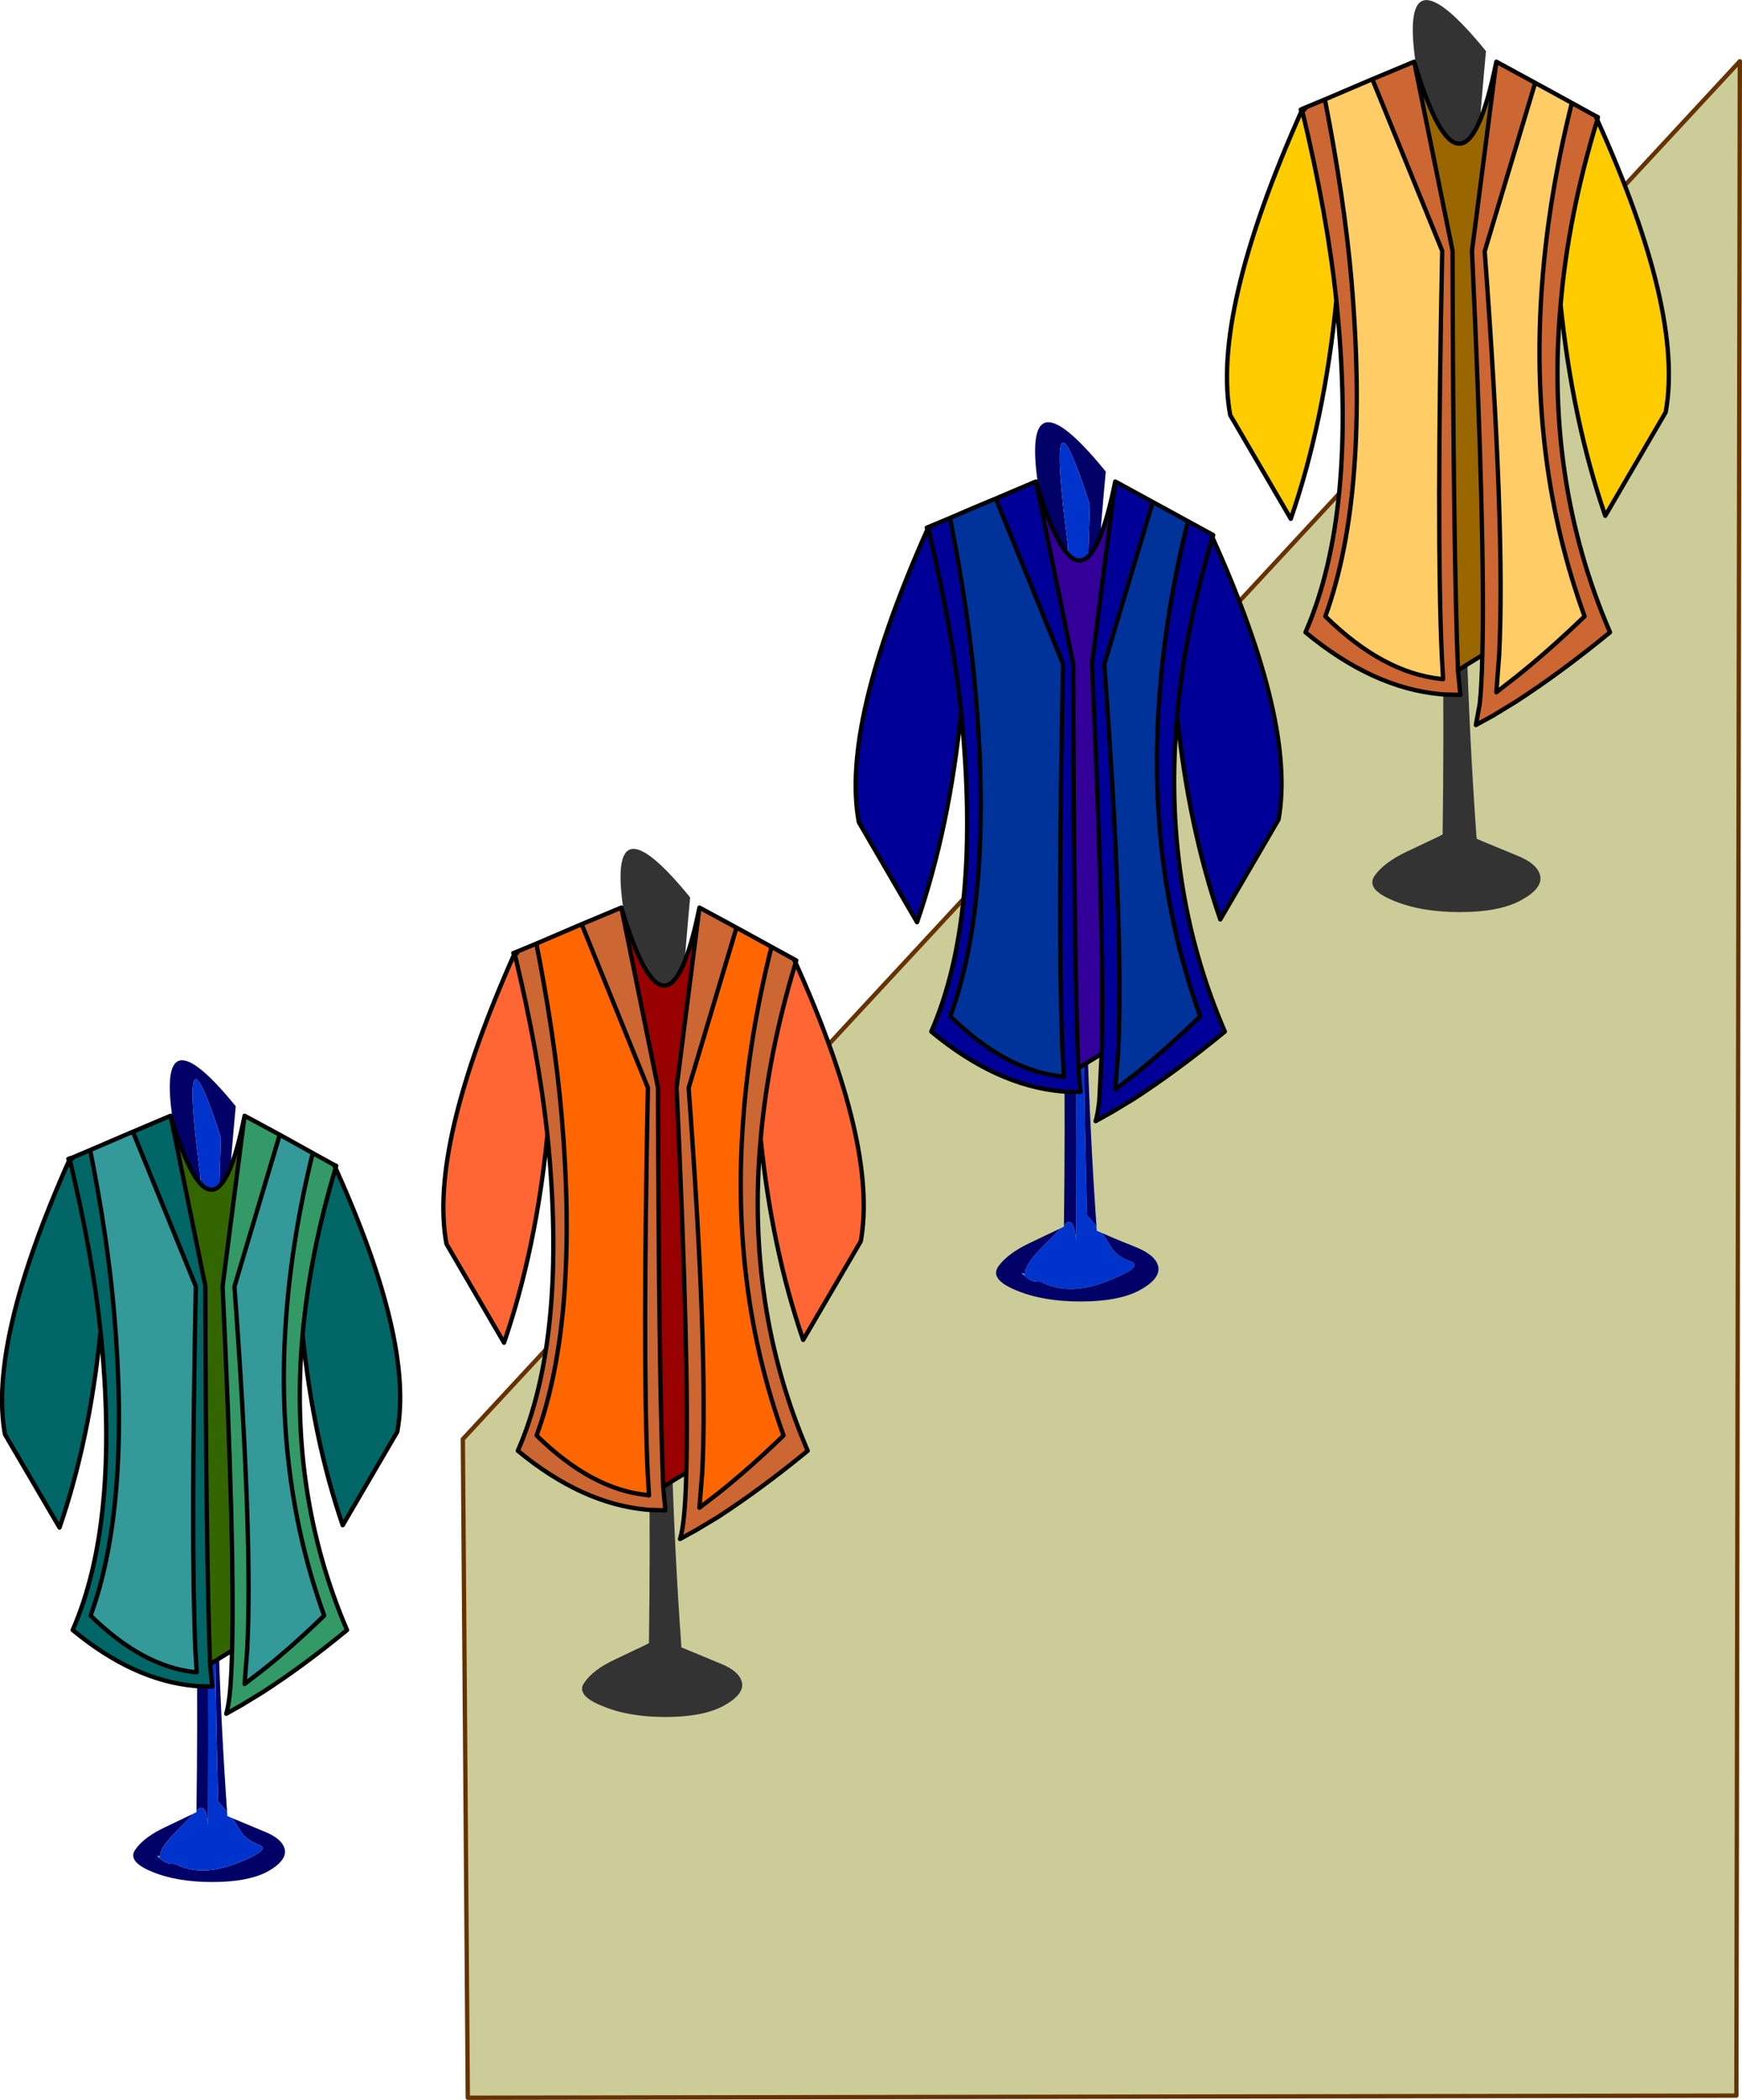 <?xml version="1.0" encoding="UTF-8" standalone="no"?>
<svg xmlns:xlink="http://www.w3.org/1999/xlink" height="486.7px" width="403.85px" xmlns="http://www.w3.org/2000/svg">
  <g transform="matrix(1.0, 0.0, 0.0, 1.0, 168.45, -111.95)">
    <path d="M234.1 597.65 L-60.0 598.15 -61.15 445.5 234.9 126.15 234.1 597.65" fill="#cccc99" fill-rule="evenodd" stroke="none"/>
    <path d="M234.1 597.65 L-60.0 598.15 -61.15 445.5 234.9 126.15 234.1 597.65 Z" fill="none" stroke="#663300" stroke-linecap="round" stroke-linejoin="round" stroke-width="1.0"/>
    <path d="M159.85 127.3 Q155.45 98.5 176.05 123.8 167.45 215.65 173.8 305.3 L173.9 306.35 175.15 306.9 183.15 310.2 Q188.2 312.2 188.65 315.15 189.05 318.0 184.0 320.7 179.0 323.35 170.0 323.35 160.9 323.35 154.5 320.65 148.05 318.0 150.25 314.9 152.4 311.85 157.65 309.35 L165.25 305.75 Q165.65 305.5 166.0 305.35 L166.0 304.95 Q167.2 217.2 159.85 127.3" fill="#333333" fill-rule="evenodd" stroke="none"/>
    <path d="M133.45 137.65 L133.4 137.4 133.45 137.5 133.45 137.65" fill="#339966" fill-rule="evenodd" stroke="none"/>
    <path d="M201.85 139.75 Q221.95 184.25 217.7 207.5 L203.7 231.5 Q196.1 209.35 193.35 182.6 195.1 161.85 201.85 139.75 M141.35 181.6 Q138.65 209.35 130.8 232.2 L116.75 208.15 Q112.4 184.55 133.3 137.65 L133.45 137.65 Q139.3 161.95 141.35 181.6" fill="#ffcc00" fill-rule="evenodd" stroke="none"/>
    <path d="M187.45 131.15 L195.95 135.8 Q190.55 157.45 189.05 177.85 185.95 219.1 198.9 254.8 190.6 262.8 182.95 268.9 L178.45 272.4 179.1 263.8 Q180.55 234.75 175.75 170.2 L187.45 131.15 M138.7 135.0 L149.7 130.3 165.9 170.1 Q164.55 236.2 165.8 263.8 L166.1 269.3 165.6 269.3 Q152.15 267.9 138.8 254.8 149.1 226.5 144.85 176.8 143.2 158.0 138.7 135.0" fill="#ffcc66" fill-rule="evenodd" stroke="none"/>
    <path d="M175.2 263.8 Q172.4 265.5 169.55 267.3 168.45 239.05 168.3 170.1 L159.4 126.25 Q170.75 164.25 178.45 126.25 L172.8 170.1 Q175.9 237.05 175.2 263.8" fill="#996600" fill-rule="evenodd" stroke="none"/>
    <path d="M195.95 135.8 L201.4 138.8 201.85 139.75 Q195.1 161.85 193.35 182.6 189.65 223.35 204.8 258.5 193.4 267.85 182.95 274.6 L177.7 277.8 173.7 280.0 174.6 275.1 Q175.05 270.85 175.2 263.8 175.9 237.05 172.8 170.1 L178.45 126.25 187.45 131.15 175.75 170.2 Q180.55 234.75 179.1 263.8 L178.45 272.4 182.95 268.9 Q190.6 262.8 198.9 254.8 185.95 219.1 189.05 177.85 190.55 157.45 195.95 135.8 M169.55 267.3 L170.1 273.0 166.3 272.9 165.6 272.85 Q149.85 271.45 134.2 258.5 146.4 230.65 141.35 181.6 139.3 161.95 133.45 137.65 L133.45 137.5 Q133.85 137.7 134.25 136.85 L138.7 135.0 Q143.2 158.0 144.85 176.8 149.1 226.5 138.8 254.8 152.15 267.9 165.6 269.3 L166.1 269.35 166.1 269.3 165.8 263.8 Q164.55 236.2 165.9 170.1 L149.7 130.3 159.4 126.25 168.3 170.1 Q168.45 239.05 169.55 267.3" fill="#cc6633" fill-rule="evenodd" stroke="none"/>
    <path d="M187.45 131.15 L195.95 135.8 201.4 138.8 202.0 139.1 201.85 139.75 Q221.95 184.25 217.7 207.5 L203.7 231.5 Q196.1 209.35 193.35 182.6 189.65 223.35 204.8 258.5 193.4 267.85 182.95 274.6 L177.7 277.8 173.7 280.0 174.6 275.1 Q175.05 270.85 175.2 263.8 172.4 265.5 169.55 267.3 L170.1 273.0 166.3 272.9 165.6 272.85 Q149.85 271.45 134.2 258.5 146.4 230.65 141.35 181.6 138.65 209.35 130.8 232.2 L116.75 208.15 Q112.4 184.55 133.3 137.65 L133.1 137.35 134.25 136.85 138.7 135.0 149.7 130.3 159.4 126.25 Q170.75 164.25 178.45 126.25 L187.45 131.15 175.75 170.2 Q180.55 234.75 179.1 263.8 L178.45 272.4 182.95 268.9 Q190.6 262.8 198.9 254.8 185.95 219.1 189.05 177.85 190.55 157.45 195.95 135.8 M201.85 139.75 L201.4 138.8 M133.45 137.5 Q133.85 137.7 134.25 136.85 M133.45 137.65 L133.4 137.4 133.3 137.65 M133.45 137.5 L133.4 137.4 M141.35 181.6 Q139.3 161.95 133.45 137.65 M169.55 267.3 Q168.45 239.05 168.3 170.1 L159.4 126.25 M165.6 269.3 Q152.15 267.9 138.8 254.8 149.1 226.5 144.85 176.8 143.2 158.0 138.7 135.0 M166.1 269.3 L165.8 263.8 Q164.55 236.2 165.9 170.1 L149.7 130.3 M193.35 182.6 Q195.1 161.85 201.85 139.75 M178.45 126.25 L172.8 170.1 Q175.9 237.05 175.2 263.8 M165.6 269.3 L166.1 269.35 166.1 269.3" fill="none" stroke="#000000" stroke-linecap="round" stroke-linejoin="round" stroke-width="1.0"/>
    <path d="M78.2 395.85 Q79.35 311.3 72.25 224.6 68.05 196.8 87.9 221.25 79.7 309.8 85.75 396.2 L83.55 393.55 Q81.45 315.3 84.2 228.9 73.6 196.05 79.1 238.2 81.4 316.35 81.05 399.5 80.5 393.4 78.2 395.85 M87.1 397.75 Q90.55 399.3 94.75 400.95 99.65 402.9 100.1 405.7 100.45 408.45 95.65 411.05 90.8 413.6 82.05 413.6 73.3 413.6 67.1 411.0 60.9 408.45 63.0 405.45 65.15 402.5 70.15 400.1 L77.5 396.6 73.0 401.15 Q69.0 405.25 69.15 407.25 L68.35 407.0 68.9 407.5 Q70.3 408.85 71.7 409.0 L72.85 409.05 Q79.25 412.4 88.1 408.95 96.9 405.55 93.75 404.35 90.5 403.15 89.3 401.2 L87.1 397.75" fill="#000066" fill-rule="evenodd" stroke="none"/>
    <path d="M78.2 395.85 Q80.5 393.4 81.05 399.5 81.4 316.35 79.1 238.2 73.6 196.05 84.2 228.9 81.45 315.3 83.55 393.55 L85.75 396.2 85.8 397.2 87.1 397.75 89.3 401.2 Q90.5 403.15 93.75 404.35 96.9 405.55 88.1 408.95 79.25 412.4 72.85 409.05 L71.7 409.0 Q70.3 408.85 68.9 407.5 L69.15 407.25 Q69.0 405.25 73.0 401.15 L77.5 396.6 78.2 396.25 78.2 395.85" fill="#0033cc" fill-rule="evenodd" stroke="none"/>
    <path d="M69.15 407.25 L68.9 407.5 68.35 407.0 69.15 407.25" fill="#3399ff" fill-rule="evenodd" stroke="none"/>
    <path d="M46.75 234.4 L46.75 234.55 46.65 234.3 46.75 234.4" fill="#339966" fill-rule="evenodd" stroke="none"/>
    <path d="M46.75 234.55 L46.75 234.4 Q47.1 234.6 47.5 233.8 L51.8 232.0 Q56.15 254.2 57.7 272.3 61.85 320.2 51.85 347.5 64.75 360.1 77.7 361.45 L78.2 361.55 78.2 361.45 77.9 356.2 Q76.7 329.55 78.0 265.85 L62.4 227.5 71.7 223.55 80.35 265.85 Q80.5 332.3 81.55 359.55 L82.05 365.05 78.4 364.95 77.7 364.9 Q62.55 363.55 47.45 351.05 59.2 324.2 54.35 276.95 52.35 257.95 46.75 234.55 52.35 257.95 54.35 276.95 51.7 303.7 44.15 325.7 L30.65 302.5 Q26.45 279.75 46.6 234.55 L46.75 234.55 M106.95 232.75 L112.25 235.65 112.65 236.55 Q106.2 257.9 104.45 277.9 106.2 257.9 112.65 236.55 132.0 279.45 127.95 301.9 L114.45 325.05 Q107.1 303.7 104.45 277.9 100.9 317.15 115.5 351.05 104.55 360.05 94.45 366.6 L89.4 369.65 85.55 371.8 Q86.05 370.25 86.4 367.05 L86.95 356.2 Q87.65 330.4 84.7 265.85 L90.1 223.55 98.8 228.3 87.55 265.9 Q92.15 328.15 90.75 356.2 L90.1 364.45 94.45 361.1 Q101.85 355.2 109.8 347.5 97.35 313.05 100.35 273.3 101.75 253.65 106.95 232.75" fill="#000099" fill-rule="evenodd" stroke="none"/>
    <path d="M81.55 359.55 Q80.5 332.3 80.35 265.85 L71.7 223.55 Q82.7 260.2 90.1 223.55 L84.7 265.85 Q87.65 330.4 86.95 356.2 84.25 357.8 81.55 359.55" fill="#330099" fill-rule="evenodd" stroke="none"/>
    <path d="M62.4 227.5 L78.0 265.85 Q76.7 329.55 77.9 356.2 L78.2 361.45 77.7 361.45 Q64.75 360.1 51.85 347.5 61.85 320.2 57.7 272.3 56.15 254.2 51.8 232.0 57.05 229.7 62.4 227.5 M106.95 232.75 Q101.75 253.65 100.35 273.3 97.35 313.05 109.8 347.5 101.85 355.2 94.45 361.1 L90.1 364.45 90.75 356.2 Q92.15 328.15 87.55 265.9 L98.8 228.3 106.95 232.75" fill="#003399" fill-rule="evenodd" stroke="none"/>
    <path d="M46.75 234.4 L46.65 234.3 46.75 234.55 Q52.35 257.95 54.35 276.95 59.2 324.2 47.45 351.05 62.55 363.55 77.7 364.9 L78.4 364.95 82.05 365.05 81.55 359.55 Q80.5 332.3 80.35 265.85 L71.7 223.55 62.4 227.5 78.0 265.85 Q76.7 329.55 77.9 356.2 L78.2 361.45 78.2 361.55 77.7 361.45 Q64.75 360.1 51.85 347.5 61.85 320.2 57.7 272.3 56.15 254.2 51.8 232.0 L47.5 233.8 Q47.1 234.6 46.75 234.4 M47.5 233.8 L46.4 234.25 46.6 234.55 46.65 234.3 M51.8 232.0 Q57.05 229.7 62.4 227.5 M112.65 236.55 L112.25 235.65 106.95 232.75 Q101.75 253.65 100.35 273.3 97.35 313.05 109.8 347.5 101.85 355.2 94.45 361.1 L90.1 364.45 90.75 356.2 Q92.15 328.15 87.55 265.9 L98.8 228.3 90.1 223.55 84.7 265.85 Q87.65 330.4 86.95 356.2 L86.4 367.05 Q86.05 370.25 85.55 371.8 L89.4 369.65 94.45 366.6 Q104.55 360.05 115.5 351.05 100.9 317.15 104.45 277.9 106.2 257.9 112.65 236.55 L112.8 235.95 112.25 235.65 M98.8 228.3 L106.95 232.75 M71.7 223.55 Q82.7 260.2 90.1 223.55 M112.65 236.55 Q132.0 279.45 127.95 301.9 L114.45 325.05 Q107.1 303.7 104.45 277.9 M54.35 276.95 Q51.7 303.7 44.15 325.7 L30.65 302.5 Q26.45 279.75 46.6 234.55 M86.95 356.2 Q84.25 357.8 81.55 359.55" fill="none" stroke="#000000" stroke-linecap="round" stroke-linejoin="round" stroke-width="1.0"/>
    <path d="M-23.85 323.25 Q-28.05 295.9 -8.45 319.95 -16.6 407.4 -10.55 492.7 L-10.5 493.75 -9.3 494.25 -1.7 497.4 Q3.15 499.3 3.6 502.1 3.95 504.8 -0.85 507.4 -5.65 509.9 -14.2 509.9 -22.85 509.9 -28.95 507.3 -35.1 504.8 -32.95 501.9 -30.95 498.95 -25.95 496.6 L-18.7 493.15 Q-18.35 492.9 -18.0 492.8 L-18.0 492.4 Q-16.85 408.85 -23.85 323.25" fill="#333333" fill-rule="evenodd" stroke="none"/>
    <path d="M-49.1 333.15 L-49.15 332.9 -49.1 333.0 -49.1 333.15" fill="#339966" fill-rule="evenodd" stroke="none"/>
    <path d="M10.4 331.4 L15.6 334.25 16.0 335.1 Q9.6 356.2 7.9 375.95 4.4 414.7 18.8 448.2 8.0 457.05 -2.0 463.55 L-7.0 466.55 -10.8 468.65 Q-10.3 467.1 -9.95 463.95 -9.5 459.95 -9.35 453.25 -8.65 427.75 -11.6 364.05 L-6.3 322.3 2.3 326.95 -8.8 364.1 Q-4.25 425.55 -5.65 453.25 L-6.3 461.4 -2.0 458.1 Q5.3 452.3 13.2 444.65 0.9 410.65 3.85 371.4 5.25 352.0 10.4 331.4 M-49.1 333.15 L-49.1 333.0 Q-48.75 333.2 -48.3 332.4 L-44.1 330.65 Q-39.8 352.5 -38.25 370.45 -34.2 417.7 -44.05 444.65 -31.3 457.15 -18.5 458.45 L-18.0 458.55 -18.0 458.45 -18.3 453.25 Q-19.5 426.95 -18.25 364.05 L-33.6 326.15 -24.4 322.3 -15.9 364.05 Q-15.75 429.7 -14.7 456.55 L-14.2 462.0 -17.8 461.9 -18.5 461.85 Q-33.5 460.5 -48.4 448.2 -36.8 421.7 -41.55 375.0 -43.55 356.25 -49.1 333.15" fill="#cc6633" fill-rule="evenodd" stroke="none"/>
    <path d="M10.4 331.4 Q5.25 352.0 3.85 371.4 0.9 410.65 13.2 444.65 5.3 452.3 -2.0 458.1 L-6.3 461.4 -5.65 453.25 Q-4.25 425.55 -8.8 364.1 L2.3 326.95 10.4 331.4 M-33.6 326.15 L-18.25 364.05 Q-19.5 426.95 -18.3 453.25 L-18.0 458.45 -18.5 458.45 Q-31.3 457.15 -44.05 444.65 -34.2 417.7 -38.25 370.45 -39.8 352.5 -44.1 330.65 L-33.6 326.15" fill="#ff6600" fill-rule="evenodd" stroke="none"/>
    <path d="M7.9 375.95 Q9.6 356.2 16.0 335.1 35.1 377.5 31.1 399.65 L17.75 422.5 Q10.5 401.4 7.9 375.95 M-49.25 333.15 L-49.1 333.15 Q-43.55 356.25 -41.55 375.0 -44.15 401.4 -51.6 423.15 L-64.95 400.25 Q-69.1 377.8 -49.25 333.15" fill="#ff6633" fill-rule="evenodd" stroke="none"/>
    <path d="M-6.3 322.3 L-11.6 364.05 Q-8.65 427.75 -9.35 453.25 -12.05 454.85 -14.7 456.55 -15.75 429.7 -15.9 364.05 L-24.4 322.3 Q-13.6 358.45 -6.3 322.3" fill="#990000" fill-rule="evenodd" stroke="none"/>
    <path d="M16.0 335.1 L15.6 334.25 10.4 331.4 Q5.25 352.0 3.85 371.4 0.9 410.65 13.2 444.65 5.3 452.3 -2.0 458.1 L-6.3 461.4 -5.65 453.25 Q-4.25 425.55 -8.8 364.1 L2.3 326.95 -6.3 322.3 -11.6 364.05 Q-8.65 427.75 -9.35 453.25 -9.5 459.95 -9.95 463.95 -10.3 467.1 -10.8 468.65 L-7.0 466.55 -2.0 463.55 Q8.0 457.05 18.8 448.2 4.4 414.7 7.9 375.95 9.6 356.2 16.0 335.1 L16.15 334.55 15.6 334.25 M2.3 326.95 L10.4 331.4 M-49.1 333.0 L-49.15 332.9 -49.1 333.15 Q-43.55 356.25 -41.55 375.0 -36.8 421.7 -48.4 448.2 -33.5 460.5 -18.5 461.85 L-17.8 461.9 -14.2 462.0 -14.7 456.55 Q-15.75 429.7 -15.9 364.05 L-24.4 322.3 -33.6 326.15 -18.25 364.05 Q-19.5 426.95 -18.3 453.25 L-18.0 458.45 -18.0 458.55 -18.5 458.45 Q-31.3 457.15 -44.05 444.65 -34.2 417.7 -38.25 370.45 -39.8 352.5 -44.1 330.65 L-48.3 332.4 -49.45 332.85 -49.25 333.15 -49.15 332.9 M-49.1 333.0 Q-48.75 333.2 -48.3 332.4 M-44.1 330.65 L-33.6 326.15 M-41.55 375.0 Q-44.15 401.4 -51.6 423.15 L-64.95 400.25 Q-69.1 377.8 -49.25 333.15 M16.0 335.1 Q35.1 377.5 31.1 399.65 L17.75 422.5 Q10.5 401.4 7.9 375.95 M-24.4 322.3 Q-13.6 358.45 -6.3 322.3 M-9.35 453.25 Q-12.05 454.85 -14.7 456.55" fill="none" stroke="#000000" stroke-linecap="round" stroke-linejoin="round" stroke-width="1.0"/>
    <path d="M-115.8 531.9 L-117.9 529.45 Q-119.8 456.3 -117.25 375.55 -127.2 344.85 -122.05 384.2 -119.85 457.3 -120.2 535.0 -120.7 529.3 -122.9 531.6 -121.8 452.55 -128.4 371.5 -132.35 345.55 -113.8 368.35 -121.5 451.15 -115.8 531.9 M-123.5 532.25 L-127.7 536.55 Q-131.5 540.35 -131.35 542.25 L-132.05 542.05 -131.6 542.5 Q-130.25 543.75 -128.95 543.9 L-127.85 543.95 Q-121.9 547.05 -113.65 543.85 -105.4 540.65 -108.35 539.55 -111.35 538.4 -112.5 536.6 L-114.6 533.35 -107.4 536.35 Q-102.8 538.15 -102.4 540.8 -102.1 543.35 -106.55 545.8 -111.1 548.15 -119.25 548.15 -127.5 548.15 -133.25 545.75 -139.05 543.35 -137.05 540.6 -135.1 537.8 -130.4 535.55 L-123.5 532.25" fill="#000066" fill-rule="evenodd" stroke="none"/>
    <path d="M-122.9 531.6 Q-120.7 529.3 -120.2 535.0 -119.85 457.3 -122.05 384.2 -127.2 344.85 -117.25 375.55 -119.8 456.3 -117.9 529.45 L-115.8 531.9 -115.75 532.85 -114.6 533.35 -112.5 536.6 Q-111.35 538.4 -108.35 539.55 -105.4 540.65 -113.65 543.85 -121.9 547.05 -127.85 543.95 L-128.95 543.9 Q-130.25 543.75 -131.6 542.5 L-131.35 542.25 Q-131.5 540.35 -127.7 536.55 L-123.5 532.25 -122.9 531.95 -122.9 531.6" fill="#0033cc" fill-rule="evenodd" stroke="none"/>
    <path d="M-131.35 542.25 L-131.6 542.5 -132.05 542.05 -131.35 542.25" fill="#3399ff" fill-rule="evenodd" stroke="none"/>
    <path d="M-152.25 380.7 L-152.25 380.85 -152.3 380.65 -152.25 380.7 M-111.75 370.55 L-103.6 374.95 -114.1 410.15 Q-109.8 468.35 -111.15 494.5 L-111.75 502.25 -107.7 499.15 Q-100.7 493.6 -93.3 486.4 -104.9 454.25 -102.1 417.05 -100.75 398.7 -95.95 379.2 L-91.05 381.9 -90.65 382.7 Q-96.65 402.65 -98.3 421.3 -101.6 458.05 -88.0 489.75 -98.2 498.15 -107.7 504.25 L-112.45 507.15 -116.0 509.15 Q-115.55 507.7 -115.2 504.7 -114.8 500.85 -114.65 494.5 -114.0 470.45 -116.85 410.1 L-111.75 370.55" fill="#339966" fill-rule="evenodd" stroke="none"/>
    <path d="M-152.25 380.85 L-152.25 380.7 Q-151.9 380.9 -151.55 380.2 L-147.55 378.5 Q-143.45 399.15 -142.0 416.15 -138.15 460.9 -147.45 486.4 -135.4 498.2 -123.35 499.5 L-122.85 499.55 -122.85 499.45 -123.15 494.5 Q-124.25 469.65 -123.05 410.1 L-137.65 374.25 -128.9 370.55 -120.85 410.05 Q-120.7 472.25 -119.75 497.65 L-119.25 502.85 -122.6 502.75 -123.35 502.7 Q-137.5 501.4 -151.6 489.75 -140.6 464.6 -145.15 420.5 -147.0 402.75 -152.25 380.85 -147.0 402.75 -145.15 420.5 -147.6 445.45 -154.65 466.0 L-167.3 444.4 Q-171.2 423.05 -152.4 380.85 L-152.25 380.85 M-90.65 382.7 Q-72.5 422.85 -76.35 443.8 L-89.0 465.45 Q-95.85 445.45 -98.3 421.3 -96.65 402.65 -90.65 382.7" fill="#006666" fill-rule="evenodd" stroke="none"/>
    <path d="M-137.65 374.25 L-123.05 410.1 Q-124.25 469.65 -123.15 494.5 L-122.85 499.45 -123.35 499.5 Q-135.4 498.2 -147.45 486.4 -138.15 460.9 -142.0 416.15 -143.45 399.15 -147.55 378.5 L-137.65 374.25 M-103.6 374.95 L-95.95 379.2 Q-100.75 398.7 -102.1 417.05 -104.9 454.25 -93.3 486.4 -100.7 493.6 -107.7 499.15 L-111.75 502.25 -111.15 494.5 Q-109.8 468.35 -114.1 410.15 L-103.6 374.95" fill="#339999" fill-rule="evenodd" stroke="none"/>
    <path d="M-119.75 497.65 Q-120.7 472.25 -120.85 410.05 L-128.9 370.55 Q-118.6 404.85 -111.75 370.55 L-116.85 410.1 Q-114.0 470.45 -114.65 494.5 L-119.75 497.65" fill="#336600" fill-rule="evenodd" stroke="none"/>
    <path d="M-152.25 380.7 L-152.3 380.65 -152.25 380.85 Q-147.0 402.75 -145.15 420.5 -140.6 464.6 -151.6 489.75 -137.5 501.4 -123.35 502.7 L-122.6 502.75 -119.25 502.85 -119.75 497.65 Q-120.7 472.25 -120.85 410.05 L-128.9 370.55 -137.65 374.25 -123.05 410.1 Q-124.25 469.65 -123.15 494.5 L-122.85 499.45 -122.85 499.55 -123.35 499.5 Q-135.4 498.2 -147.45 486.4 -138.15 460.9 -142.0 416.15 -143.45 399.15 -147.55 378.5 L-151.55 380.2 Q-151.9 380.9 -152.25 380.7 M-151.55 380.2 L-152.6 380.55 -152.4 380.85 -152.3 380.65 M-147.55 378.5 L-137.65 374.25 M-111.75 370.55 L-103.6 374.95 -95.95 379.2 -91.05 381.9 -90.5 382.15 -90.65 382.7 Q-72.5 422.85 -76.35 443.8 L-89.0 465.45 Q-95.85 445.45 -98.3 421.3 -101.6 458.05 -88.0 489.75 -98.2 498.15 -107.7 504.25 L-112.45 507.15 -116.0 509.15 Q-115.55 507.7 -115.2 504.7 -114.8 500.85 -114.65 494.5 L-119.75 497.65 M-128.9 370.55 Q-118.6 404.85 -111.75 370.55 L-116.85 410.1 Q-114.0 470.45 -114.65 494.5 M-90.65 382.7 L-91.05 381.9 M-103.6 374.95 L-114.1 410.15 Q-109.8 468.35 -111.15 494.5 L-111.75 502.25 -107.7 499.15 Q-100.7 493.6 -93.3 486.4 -104.9 454.25 -102.1 417.05 -100.75 398.7 -95.95 379.2 M-145.15 420.5 Q-147.6 445.45 -154.65 466.0 L-167.3 444.4 Q-171.2 423.05 -152.4 380.85 M-90.65 382.7 Q-96.65 402.65 -98.3 421.3" fill="none" stroke="#000000" stroke-linecap="round" stroke-linejoin="round" stroke-width="1.0"/>
  </g>
</svg>

